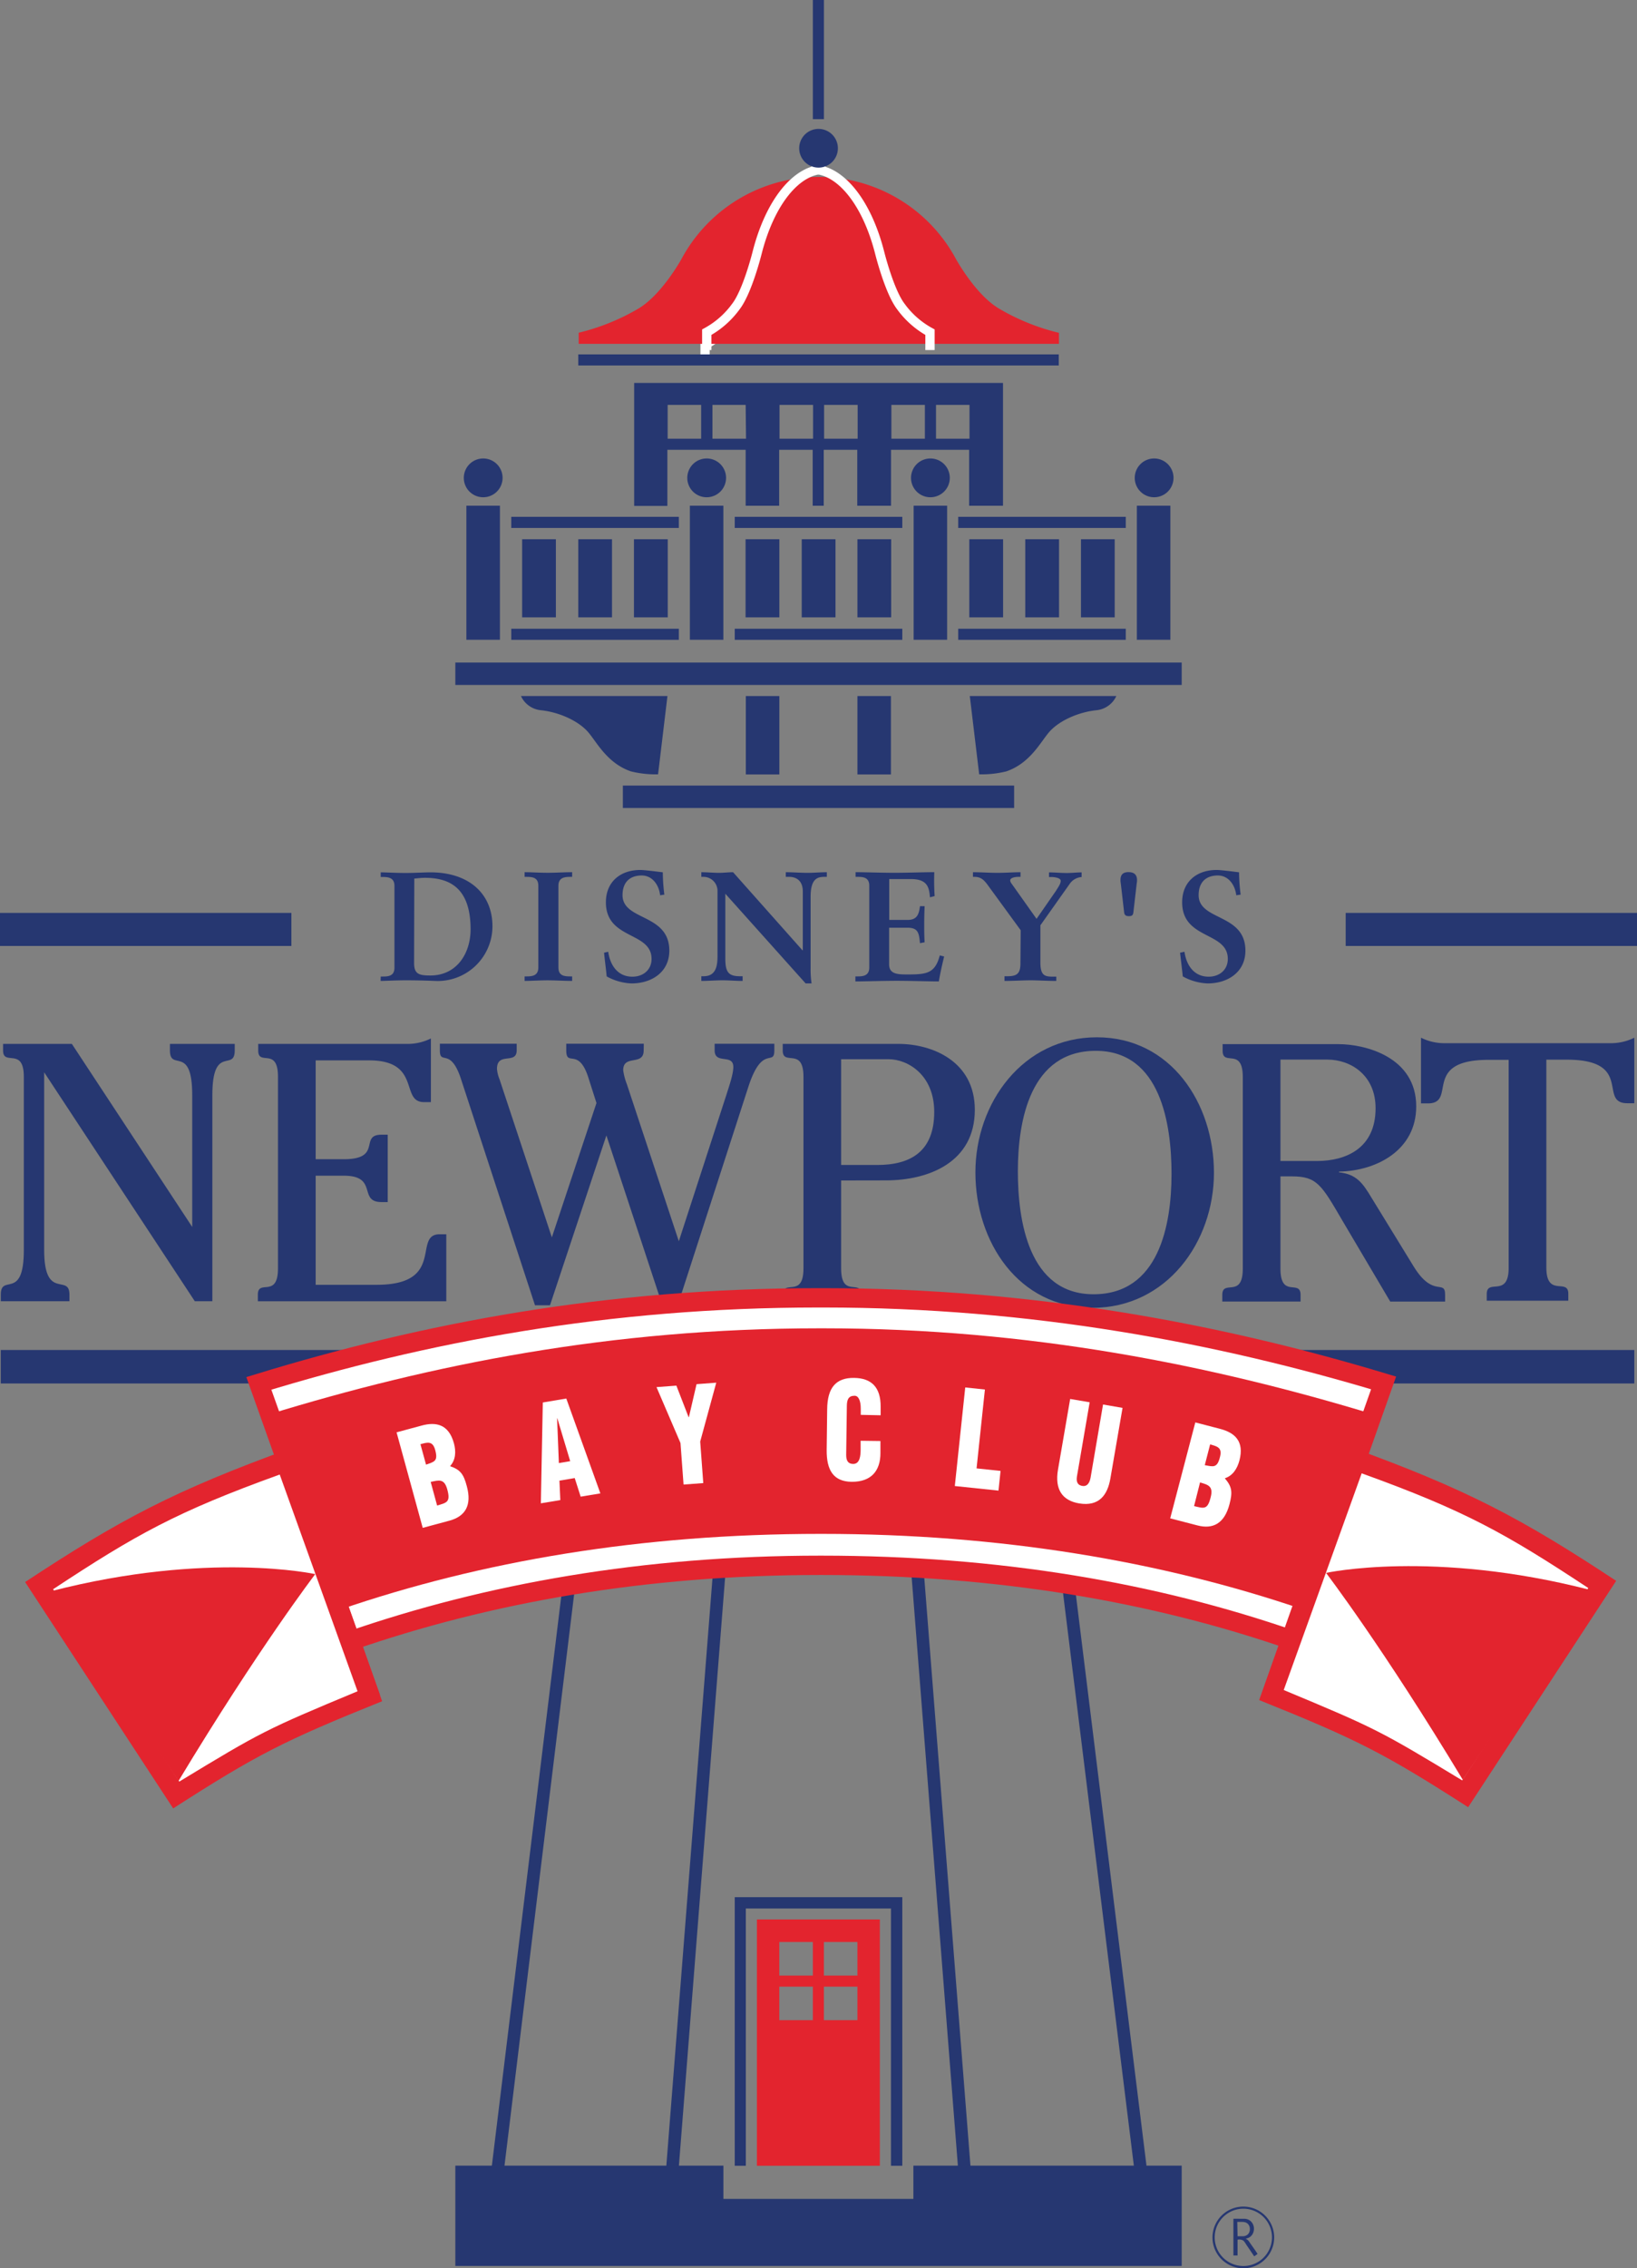 <svg id="Calque_1" data-name="Calque 1" xmlns="http://www.w3.org/2000/svg" viewBox="0 0 394.38 546.19"><rect x="0" y="0" width="394.38" height="546.19" fill="#808080" stroke="none"/><defs><style>.cls-1,.cls-2,.cls-5,.cls-7{fill:none;}.cls-1,.cls-5{stroke:#fff;}.cls-1{stroke-width:2.22px;}.cls-2{stroke:#263771;stroke-width:3.02px;}.cls-3{fill:#263771;}.cls-4{fill:#e3242e;}.cls-5{stroke-width:2.24px;}.cls-6{fill:#fff;}.cls-7{stroke:#e3242e;stroke-width:4.66px;}</style></defs><path class="cls-1" d="M440.6,71.83c-6.81-.17-13.25,7.82-16.33,19.94l0,0s-2.31,9.29-5.1,12.93a21,21,0,0,1-6.95,6.12v4.27" transform="translate(-242.36 -27.79)"/><line class="cls-2" x1="275.89" y1="531.24" x2="251.88" y2="337.18"/><rect class="cls-3" x="139.32" y="85.34" width="115.75" height="2.67"/><path class="cls-3" d="M484,120H395.14v29.62h8V136.1H422v13.47h8.07V136.1h8.08v13.47h2.66V136.1h8.08v13.47h8.13V136.1h18.82v13.47H484m-72.72-16.14h-8.07v-8.14h8.07Zm10.81,0H414v-8.14H422Zm16.15,0h-8.08v-8.14h8.08Zm10.74,0h-8.08v-8.14h8.08Zm16.2,0h-8.07v-8.14h8.07Zm10.75,0h-8.07v-8.14h8.07Z" transform="translate(-242.36 -27.79)"/><rect class="cls-3" x="179.62" y="129.85" width="8.14" height="18.81"/><rect class="cls-3" x="206.57" y="129.85" width="8.13" height="18.81"/><rect class="cls-3" x="193.15" y="129.85" width="8.13" height="18.81"/><path class="cls-3" d="M412.6,147.53a4.67,4.67,0,1,0-4.66-4.66,4.66,4.66,0,0,0,4.66,4.66" transform="translate(-242.36 -27.79)"/><path class="cls-3" d="M466.49,147.53a4.67,4.67,0,1,0-4.65-4.66,4.66,4.66,0,0,0,4.65,4.66" transform="translate(-242.36 -27.79)"/><rect class="cls-3" x="233.52" y="129.85" width="8.14" height="18.81"/><rect class="cls-3" x="260.42" y="129.85" width="8.13" height="18.81"/><rect class="cls-3" x="247" y="129.85" width="8.14" height="18.81"/><rect class="cls-3" x="125.79" y="129.85" width="8.13" height="18.81"/><rect class="cls-3" x="152.73" y="129.85" width="8.14" height="18.81"/><rect class="cls-3" x="139.32" y="129.85" width="8.12" height="18.81"/><path class="cls-3" d="M358.76,147.53a4.67,4.67,0,1,0-4.66-4.66,4.66,4.66,0,0,0,4.66,4.66" transform="translate(-242.36 -27.79)"/><path class="cls-3" d="M520.4,147.53a4.67,4.67,0,1,0-4.66-4.66,4.67,4.67,0,0,0,4.66,4.66" transform="translate(-242.36 -27.79)"/><rect class="cls-3" x="273.89" y="121.77" width="8.07" height="32.29"/><rect class="cls-3" x="220.11" y="121.77" width="8.07" height="32.29"/><rect class="cls-3" x="166.2" y="121.77" width="8.07" height="32.29"/><rect class="cls-3" x="112.36" y="121.77" width="8.08" height="32.29"/><rect class="cls-3" x="109.7" y="159.54" width="174.99" height="5.4"/><rect class="cls-3" x="179.68" y="167.61" width="8.08" height="18.88"/><rect class="cls-3" x="206.57" y="167.61" width="8.07" height="18.88"/><rect class="cls-3" x="150.06" y="189.17" width="94.26" height="5.4"/><path class="cls-4" d="M497.37,107.91A52.69,52.69,0,0,1,483,102.08c-5-3-9.17-9.88-10.28-11.81a37.53,37.53,0,0,0-66.24,0c-1.11,1.93-5.32,8.83-10.28,11.81a52.69,52.69,0,0,1-14.42,5.83v2.68h115.7v-2.68" transform="translate(-242.36 -27.79)"/><rect class="cls-3" y="219.83" width="70.2" height="7.96"/><rect class="cls-3" x="324.2" y="219.83" width="70.18" height="7.96"/><rect class="cls-3" x="0.18" y="325.08" width="393.55" height="8.06"/><line class="cls-2" x1="118.87" y1="530.92" x2="142.51" y2="337.05"/><rect class="cls-3" x="195.83" width="2.67" height="28.69"/><polyline class="cls-3" points="177.01 456.84 177.01 521.52 179.68 521.52 179.68 459.57 214.65 459.57 214.65 521.52 217.38 521.52 217.38 456.84"/><polyline class="cls-3" points="220.05 521.49 220.05 529.5 174.28 529.5 174.28 521.49 109.7 521.49 109.7 545.64 284.69 545.64 284.69 521.49"/><path class="cls-4" d="M424.71,549.31h29.62V490H424.71Zm13.48-35.06h-8.08v-8.07h8.08Zm0-10.74h-8.08v-8.08h8.08Zm10.74,10.74h-8.08v-8.07h8.08Zm0-10.74h-8.08v-8.08h8.08Z" transform="translate(-242.36 -27.79)"/><line class="cls-2" x1="161.06" y1="534.06" x2="176.55" y2="336.93"/><line class="cls-2" x1="233.27" y1="534.06" x2="217.78" y2="336.93"/><path class="cls-3" d="M476,195.4h35.3a5.91,5.91,0,0,1-4.75,3.41c-4.39.45-8.88,2.49-11.24,5.05-2.13,2.31-4.59,7.65-10.51,9.68a24.72,24.72,0,0,1-6.54.71" transform="translate(-242.36 -27.79)"/><path class="cls-3" d="M403.16,195.4H367.87a5.91,5.91,0,0,0,4.75,3.41c4.38.45,8.87,2.49,11.23,5.05,2.13,2.31,4.58,7.65,10.51,9.68a24.72,24.72,0,0,0,6.54.71" transform="translate(-242.36 -27.79)"/><rect class="cls-3" x="177.01" y="124.45" width="40.37" height="2.68"/><rect class="cls-3" x="230.85" y="124.45" width="40.37" height="2.68"/><rect class="cls-3" x="230.85" y="151.4" width="40.37" height="2.67"/><rect class="cls-3" x="177.01" y="151.4" width="40.37" height="2.67"/><rect class="cls-3" x="123.17" y="151.4" width="40.37" height="2.67"/><rect class="cls-3" x="123.17" y="124.45" width="40.37" height="2.68"/><path class="cls-5" d="M437.83,68.55c6.86-.17,13.34,7.87,16.45,20.08l0,0s2.32,9.36,5.13,13a21.24,21.24,0,0,0,7,6.15v4.3" transform="translate(-242.36 -27.79)"/><path class="cls-5" d="M441.22,68.55c-6.87-.17-13.34,7.87-16.45,20.08l0,0s-2.32,9.36-5.14,13a21.27,21.27,0,0,1-7,6.15v4.3" transform="translate(-242.36 -27.79)"/><path class="cls-3" d="M439.55,68.15a4.66,4.66,0,1,0-4.65-4.66,4.66,4.66,0,0,0,4.65,4.66" transform="translate(-242.36 -27.79)"/><path class="cls-3" d="M477.35,310.11c0-16.76,11.46-32.54,29.26-32.54s28.21,15.87,28.21,32.62-11.45,32.53-29.27,32.53-28.2-15.87-28.2-32.61m47.25.35c0-11.82-2.56-29.63-18.25-29.63s-18.77,16.58-18.77,29c0,11.81,2.55,29.62,18.24,29.62s18.78-16.57,18.78-29" transform="translate(-242.36 -27.79)"/><path class="cls-3" d="M550.84,333.26c0,7.32,4.85,2.47,4.85,6.35v1.59H536.83v-1.59c0-3.88,4.94,1,4.94-6.35v-46.1c0-7.32-4.86-2.47-4.86-6.35v-1.59h27.86c6.53,0,18.78,3.09,18.78,15,0,10.41-9.35,15.51-18.6,15.7v.17c4.23.44,5.73,2.64,7.76,6l10.22,16.66c4.76,7.75,7.58,2.91,7.58,6.87v1.59H577.29l-11.47-19.4c-5.1-8.73-6.16-10.75-12.25-10.75h-2.73m8.82-3.7c6.88,0,14.1-3,14.1-12.7,0-8-6-11.72-11.64-11.72H550.84v24.42Z" transform="translate(-242.36 -27.79)"/><path class="cls-3" d="M397.43,280.75c0,3.79-4.93.88-4.93,4.75a14.58,14.58,0,0,0,.88,3.36l12.52,37.82,11.55-35.53c.52-1.68,1.58-4.67,1.58-6.43,0-3.27-4.5-.53-4.5-4v-1.59h14.38v1.59c0,4-2.91-1.59-6.27,8.82l-17,52.54h-3.71L388.45,301.2l-13.59,40.91h-3.61l-17.8-54.4c-2.56-7.93-5.12-3.26-5.12-7v-1.59h18.51v1.59c0,3.52-4.75.26-4.75,4.49a8.51,8.51,0,0,0,.61,2.47l12.61,38.08,10.75-32.35-2-6.26c-2.37-7.23-5.28-2.29-5.28-6.43v-1.59h18.68" transform="translate(-242.36 -27.79)"/><path class="cls-3" d="M445,312.05V333.2c0,7.32,4.84,2.47,4.84,6.35v1.59H431v-1.59c0-3.88,4.93,1,4.93-6.35V287.09c0-7.31-5-2.46-5-6.34v-1.59h27.85c8.12,0,18.43,4.14,18.43,15.87,0,12.69-11.19,17-21.42,17m-2.12-3.71c8,0,13.76-3.18,13.76-12.78,0-8.9-6.35-12.69-11-12.69H445v25.47Z" transform="translate(-242.36 -27.79)"/><path class="cls-3" d="M304.48,339.55c0-3.88,4.85,1,4.85-6.35V287.09c0-7.31-4.76-2.46-4.76-6.34v-1.59h35.7a12.53,12.53,0,0,0,5.9-1.31v15.33H344.5c-5.82,0-.53-10.05-13.22-10.05H318.41v23.8h6.78c9.43,0,3.62-5.9,9.08-5.9h1.5v16.22h-1.5c-5.72,0-.7-6.35-9.08-6.35h-6.78v26.27h14.71c16.76,0,8.56-12.17,15.17-12.17h1.59v16.14h-45.4" transform="translate(-242.36 -27.79)"/><path class="cls-3" d="M614.9,333c0,7.31,5.29,2.45,5.29,6.33V341H600.54v-1.59c0-3.88,5.28,1,5.28-6.33V283H601c-16.3,0-7.49,10.49-14.63,10.49h-1.67V277.67a12.54,12.54,0,0,0,5.9,1.32h39.58a12.58,12.58,0,0,0,5.91-1.32v15.78h-1.68c-7.14,0,1.68-10.49-14.63-10.49H614.9" transform="translate(-242.36 -27.79)"/><path class="cls-3" d="M253,328.8c0,12.33,6.09,5.55,6.09,10.74v1.59H242.55v-1.59c0-5.19,5.55,1.59,5.55-10.74V287.09c0-7.31-5-2.46-5-6.34v-1.59h16.57l29,44.08V291.51c0-12.35-5.37-5.56-5.37-10.76v-1.59h15.61v1.59c0,5.2-5.39-1.59-5.39,10.76v49.62h-4.23L253,286" transform="translate(-242.36 -27.79)"/><path class="cls-6" d="M345,380.48c2-.71,2.95-.81,2.21-3.54-.62-2.28-1.93-1.82-3.54-1.37m4,14.73c2.28-.7,3.3-.78,2.45-3.88-.73-2.66-2-2.25-4-1.8Zm-3.46,5.4-6.28-23,6-1.63c3.47-.95,6.53-.37,7.8,4.26a5.65,5.65,0,0,1-.9,5.46l0,.06c2.48.84,3.25,1.94,4,4.8,1.28,4.67-.43,7.27-4.15,8.29Z" transform="translate(-242.36 -27.79)"/><path class="cls-6" d="M372.66,389.79l.45-24.26,5.66-.94L387,387.42l-4.75.78-1.43-4.47-3.68.61.2,4.67m-.73-19.68h0l.4,10.78,2.72-.45Z" transform="translate(-242.36 -27.79)"/><polyline class="cls-6" points="165.9 341.29 165.96 341.28 167.81 333.33 172.56 332.98 168.69 347.15 169.43 357.14 164.68 357.49 163.94 347.49 158.16 334.04 162.96 333.69"/><path class="cls-6" d="M449.71,368.48l0-1.53c0-2-.59-3.1-1.48-3.1-1.49-.06-1.86.89-1.87,2.45l-.16,11.82c0,1.34.44,2.13,1.68,2.15,1.62,0,1.78-2,1.8-3.41l0-2.18,4.76.06,0,2.93c0,4.1-2.07,6.95-6.93,6.9-4.38-.05-6.06-2.8-6-7.68l.11-9.81c.06-5.19,2.12-7.59,6.47-7.54,4.05,0,6.46,2.11,6.4,7l0,2" transform="translate(-242.36 -27.79)"/><polyline class="cls-6" points="230.03 357.84 232.56 334.12 237.29 334.62 235.27 353.6 241.05 354.21 240.55 358.95"/><path class="cls-6" d="M500.2,364.65l4.69.81-3.06,17.76c-.19,1.13-.06,2.16,1.27,2.38s1.82-1,2-2l3-17.6,4.7.8-2.94,17.05c-.69,4-2.74,6.8-7.54,6-4-.69-5.9-3.31-5.07-8.15" transform="translate(-242.36 -27.79)"/><path class="cls-6" d="M524.29,393.41l6-23.09,6,1.55c3.47.92,5.85,3,4.64,7.61-.53,2-1.62,3.68-3.49,4.28v.06c1.71,2,1.84,3.31,1.1,6.18-1.22,4.69-4,6.1-7.73,5.11m-.8-4.65c2.31.54,3.23,1,4-2.13.7-2.68-.62-3-2.57-3.56Zm2.56-9.85c2.06.37,3,.77,3.67-2,.59-2.28-.77-2.54-2.38-3Z" transform="translate(-242.36 -27.79)"/><path class="cls-6" d="M554,422.65l21.68-61.85c-39.59-11.92-84.66-20.49-134.9-20.49h-1.34c-50.79,0-94.73,8.35-134.73,20.6L327,423.52l-.32-.57c33.22-11.51,70.84-18.23,113.27-18.23h.34c42.55,0,80.16,6.49,113.36,18" transform="translate(-242.36 -27.79)"/><path class="cls-6" d="M326.76,423c33.36-11.56,70.93-18,113.26-18h.35c42.55,0,80.15,6.5,113.37,18v0l21.91-62.14c-39.59-11.92-84.66-20.49-134.9-20.49h-1.34c-50.79,0-94.73,8.35-134.73,20.5l21.92,61.93" transform="translate(-242.36 -27.79)"/><path class="cls-7" d="M549.69,434.29l26-73.49c-39.59-11.92-84.66-20.49-134.9-20.49h-1.34c-50.79,0-94.73,8.35-134.73,20.6l27,75.81" transform="translate(-242.36 -27.79)"/><path class="cls-4" d="M334.42,437.45c-23.69,9.53-30.27,12.9-50.34,25.81l-35.67-54.51c22.74-15,36-22.07,64.41-32.34" transform="translate(-242.36 -27.79)"/><path class="cls-6" d="M328.5,435.05c-22.13,9.21-23.24,9.79-42.95,21.75l-30.4-46.32c19.92-13.13,29.68-18.63,54.6-27.62" transform="translate(-242.36 -27.79)"/><path class="cls-4" d="M254.71,410.94c37.89-9.76,63.6-4.1,63.6-4.1s-13.77,18-32.94,49.8" transform="translate(-242.36 -27.79)"/><path class="cls-4" d="M556.27,415.35c-33.94-11.58-72.83-18.2-115.93-18.2H440c-43.29,0-81.75,6.58-115.8,18.26l-17.16-47c39.23-12.06,82.63-20.76,132.58-20.76h1.3c49.47,0,93.52,8.92,132.41,20.75" transform="translate(-242.36 -27.79)"/><path class="cls-4" d="M545.71,437.17c23.69,9.52,30.27,12.9,50.35,25.8l35.66-54.51c-22.73-15-36-22.08-64.4-32.34" transform="translate(-242.36 -27.79)"/><path class="cls-6" d="M551.63,434.75c22.13,9.22,23.24,9.8,43,21.76L625,410.19c-19.92-13.14-29.68-18.63-54.59-27.62" transform="translate(-242.36 -27.79)"/><path class="cls-4" d="M625.42,410.64c-37.89-9.75-63.59-4.09-63.59-4.09s13.76,18,32.93,49.8" transform="translate(-242.36 -27.79)"/><path class="cls-6" d="M344.2,395.7l-6.3-23,6-1.62c3.47-.95,6.55-.38,7.82,4.26.54,2,.42,4-.9,5.46l0,.06c2.47.84,3.25,1.95,4,4.8,1.28,4.67-.42,7.28-4.15,8.3m-3-3.63c2.28-.69,3.3-.78,2.45-3.87-.73-2.68-2-2.25-4-1.82ZM345,380.48c2-.71,2.95-.81,2.2-3.55-.62-2.27-1.93-1.81-3.55-1.37Z" transform="translate(-242.36 -27.79)"/><path class="cls-6" d="M372.66,389.79l.47-24.28,5.66-.95L387,387.4l-4.75.79-1.43-4.48-3.68.62.21,4.68m-.73-19.71-.05,0L377,380.1l2.73-.46Z" transform="translate(-242.36 -27.79)"/><polyline class="cls-6" points="165.9 341.27 165.96 341.27 167.81 333.31 172.56 332.95 168.69 347.13 169.43 357.13 164.68 357.48 163.94 347.48 158.16 334.02 162.95 333.66"/><path class="cls-6" d="M449.73,368.49V367c0-2-.58-3.1-1.47-3.11-1.49,0-1.86.91-1.88,2.46l-.16,11.81c0,1.33.44,2.14,1.68,2.15,1.62,0,1.79-1.95,1.8-3.42l0-2.16,4.77.06,0,2.92c0,4.11-2.08,6.94-6.95,6.9-4.38-.06-6.05-2.81-6-7.68l.12-9.8c.05-5.19,2.12-7.59,6.47-7.54,4.06.05,6.46,2.11,6.41,7l0,2" transform="translate(-242.36 -27.79)"/><polyline class="cls-6" points="230.03 357.84 232.54 334.1 237.28 334.6 235.27 353.59 241.05 354.2 240.55 358.94"/><path class="cls-6" d="M500.18,364.66l4.7.8-3.05,17.76c-.19,1.13-.07,2.15,1.27,2.38s1.82-1,2-2l3-17.6,4.7.81-2.93,17c-.69,4-2.73,6.8-7.54,6-4-.68-5.91-3.31-5.08-8.14" transform="translate(-242.36 -27.79)"/><path class="cls-6" d="M524.28,393.41l6.05-23.1,6,1.56c3.47.91,5.85,2.95,4.63,7.6-.53,2-1.63,3.68-3.49,4.28l0,.06c1.73,2,1.84,3.32,1.1,6.18-1.22,4.68-4,6.1-7.74,5.12m-.8-4.65c2.32.54,3.24,1,4-2.13.71-2.68-.63-3-2.56-3.57Zm2.58-9.86c2.05.38,3,.77,3.67-2,.6-2.28-.76-2.53-2.38-3Z" transform="translate(-242.36 -27.79)"/><path class="cls-7" d="M553.63,422.72c-33.2-11.51-70.81-18-113.36-18h-.34c-42.43,0-80.05,6.72-113.27,18.23" transform="translate(-242.36 -27.79)"/><path class="cls-3" d="M542.06,562.08a2.25,2.25,0,0,1,2.09,1.18,2.51,2.51,0,0,1,.31,1.21,2.77,2.77,0,0,1-.1.71,2.25,2.25,0,0,1-1.09,1.42,3.56,3.56,0,0,1-.81.27,2,2,0,0,1,.9.81l1.4,2,.57.86-.81.58-.53-.78-1.27-1.87-.46-.71a2.24,2.24,0,0,0-.37-.43,1.89,1.89,0,0,0-1.38-.22v3.8h-1v-8.85m1,4.22c.41,0,.8,0,1.2,0a1.8,1.8,0,0,0,1.23-.41,1.73,1.73,0,0,0,.53-1.34,1.67,1.67,0,0,0-.13-.7,1.57,1.57,0,0,0-1-.91,3.73,3.73,0,0,0-.9-.1c-.32,0-.65,0-1,0Z" transform="translate(-242.36 -27.79)"/><path class="cls-3" d="M541.92,574a7.43,7.43,0,1,0-5.27-2.17,7.43,7.43,0,0,0,5.27,2.17M535,566.54a6.9,6.9,0,1,1,2,4.87,6.85,6.85,0,0,1-2-4.87" transform="translate(-242.36 -27.79)"/><path class="cls-3" d="M342.17,239.35c.83-.07,1.7-.18,2.56-.18,6,0,11,2.48,11,12.4,0,5.79-3.31,11.12-9.69,11.12-2.71,0-3.92-.34-3.92-3M334.06,264c1,0,3.65-.15,6.2-.15s5.19.08,6.84.15A13.2,13.2,0,0,0,361,250.85c0-7.85-5.67-13-14.92-13-1.61,0-3.64.15-6,.15s-4.89-.15-6-.15v1.12h.53c1.35,0,2.78.19,2.78,2.15v19.68c0,2-1.43,2.14-2.78,2.14h-.53Z" transform="translate(-242.36 -27.79)"/><path class="cls-3" d="M368.75,262.91h.52c1.35,0,2.78-.19,2.78-2.14V241.08c0-2-1.43-2.14-2.78-2.14h-.52v-1.13c1.46,0,3.72.15,5.56.15s4.13-.15,5.89-.15v1.13h-.52c-1.35,0-2.79.19-2.79,2.14v19.69c0,2,1.44,2.14,2.79,2.14h.52V264c-1.8,0-4.05-.15-5.93-.15s-4.06.15-5.52.15" transform="translate(-242.36 -27.79)"/><path class="cls-3" d="M401.39,243.37c-.26-2.44-1.84-4.76-4.43-4.76-3,0-4.62,1.76-4.62,4.73,0,6.23,11.27,4.36,11.27,13.37,0,5.19-4.28,7.89-9.09,7.89a13.35,13.35,0,0,1-6-1.69c-.18-1.91-.45-3.79-.63-5.71l1-.22c.45,3.19,2.25,6,5.83,6,2.55,0,4.61-1.61,4.61-4.28,0-6.65-11-4.58-11-13.64,0-4.89,3.45-7.78,8.3-7.78,1,0,4.25.42,5.41.56a44.76,44.76,0,0,0,.37,5.38" transform="translate(-242.36 -27.79)"/><path class="cls-3" d="M435.7,256.64l.07-.07V242.48c0-3.09-2.13-3.54-3.27-3.54h-.83v-1.12c1.77,0,3.5.15,5.27.15,1.54,0,3.08-.15,4.62-.15v1.12H441c-1.58,0-3.35.31-3.35,4.77v17.1a23,23,0,0,0,.23,3.79h-1.43L417.1,243v15.48c0,3.27.63,4.39,3.53,4.39h.64V264c-1.62,0-3.23-.15-4.85-.15s-3.42.15-5.1.15v-1.13h.52c2.59,0,3.38-1.76,3.38-4.76V242.32a3.37,3.37,0,0,0-3.42-3.38h-.48v-1.12c1.42,0,2.89.15,4.31.15,1.13,0,2.22-.15,3.34-.15" transform="translate(-242.36 -27.79)"/><path class="cls-3" d="M448.44,262.91H449c1.35,0,2.78-.19,2.78-2.14V241.08c0-2-1.43-2.14-2.78-2.14h-.52v-1.13c2.29,0,6.2.15,9.35.15s7.06-.15,9.62-.15a55.5,55.5,0,0,0,.08,5.76l-1.13.29c-.19-2.44-.64-4.39-4.59-4.39h-5.22v9.84H461c2.25,0,2.74-1.27,3-3.31h1.12c-.07,1.47-.1,2.94-.1,4.4s0,2.85.1,4.29l-1.12.22c-.23-2.25-.34-3.72-2.94-3.72h-4.5V260c0,2.44,2.18,2.44,4.58,2.44,4.51,0,6.51-.3,7.63-4.59l1.05.27c-.49,2-.94,4-1.28,6-2.4,0-6.72-.15-10.1-.15s-7.85.15-10,.15" transform="translate(-242.36 -27.79)"/><path class="cls-3" d="M488.26,251.79l-7.51-10.29c-1.13-1.58-1.85-2.56-3.61-2.56h-.38v-1.12c2,0,3.88.15,5.9.15s3.76-.15,5.56-.15v1.12h-.49c-1,0-2,.27-2,.86,0,.42.45.91.68,1.25l5.67,8,4.66-6.72c.68-1.1,1.16-1.73,1.16-2.45s-1.61-.9-2.13-.9h-.69v-1.12c1.43,0,2.86.15,4.29.15,1.2,0,2.4-.15,3.57-.15v1.12a3.83,3.83,0,0,0-2.93,1.73l-7,9.89v9c0,3.19,1.13,3.37,3.12,3.37h.71V264c-2.21,0-4.47-.15-6.12-.15-1.89,0-4.14.15-6.36.15v-1.13h.72c2.22,0,3.12-.6,3.12-3.08" transform="translate(-242.36 -27.79)"/><path class="cls-3" d="M515.42,247.4c-.07.71-.29,1-1.09,1s-1.09-.3-1.16-1l-.79-6.84a5.72,5.72,0,0,1-.08-.76c0-.94.2-2,1.93-2s2.06,1,2.06,2a4.43,4.43,0,0,1-.08.76" transform="translate(-242.36 -27.79)"/><path class="cls-3" d="M540.19,243.37c-.27-2.44-1.84-4.76-4.43-4.76-3,0-4.63,1.76-4.63,4.73,0,6.23,11.27,4.36,11.27,13.37,0,5.19-4.28,7.89-9.09,7.89a13.34,13.34,0,0,1-6-1.69c-.19-1.91-.45-3.79-.65-5.71l1.06-.22c.45,3.19,2.26,6,5.83,6,2.55,0,4.61-1.61,4.61-4.28,0-6.65-11-4.58-11-13.64,0-4.89,3.45-7.78,8.3-7.78,1.06,0,4.25.42,5.41.56a44.8,44.8,0,0,0,.38,5.38" transform="translate(-242.36 -27.79)"/></svg>